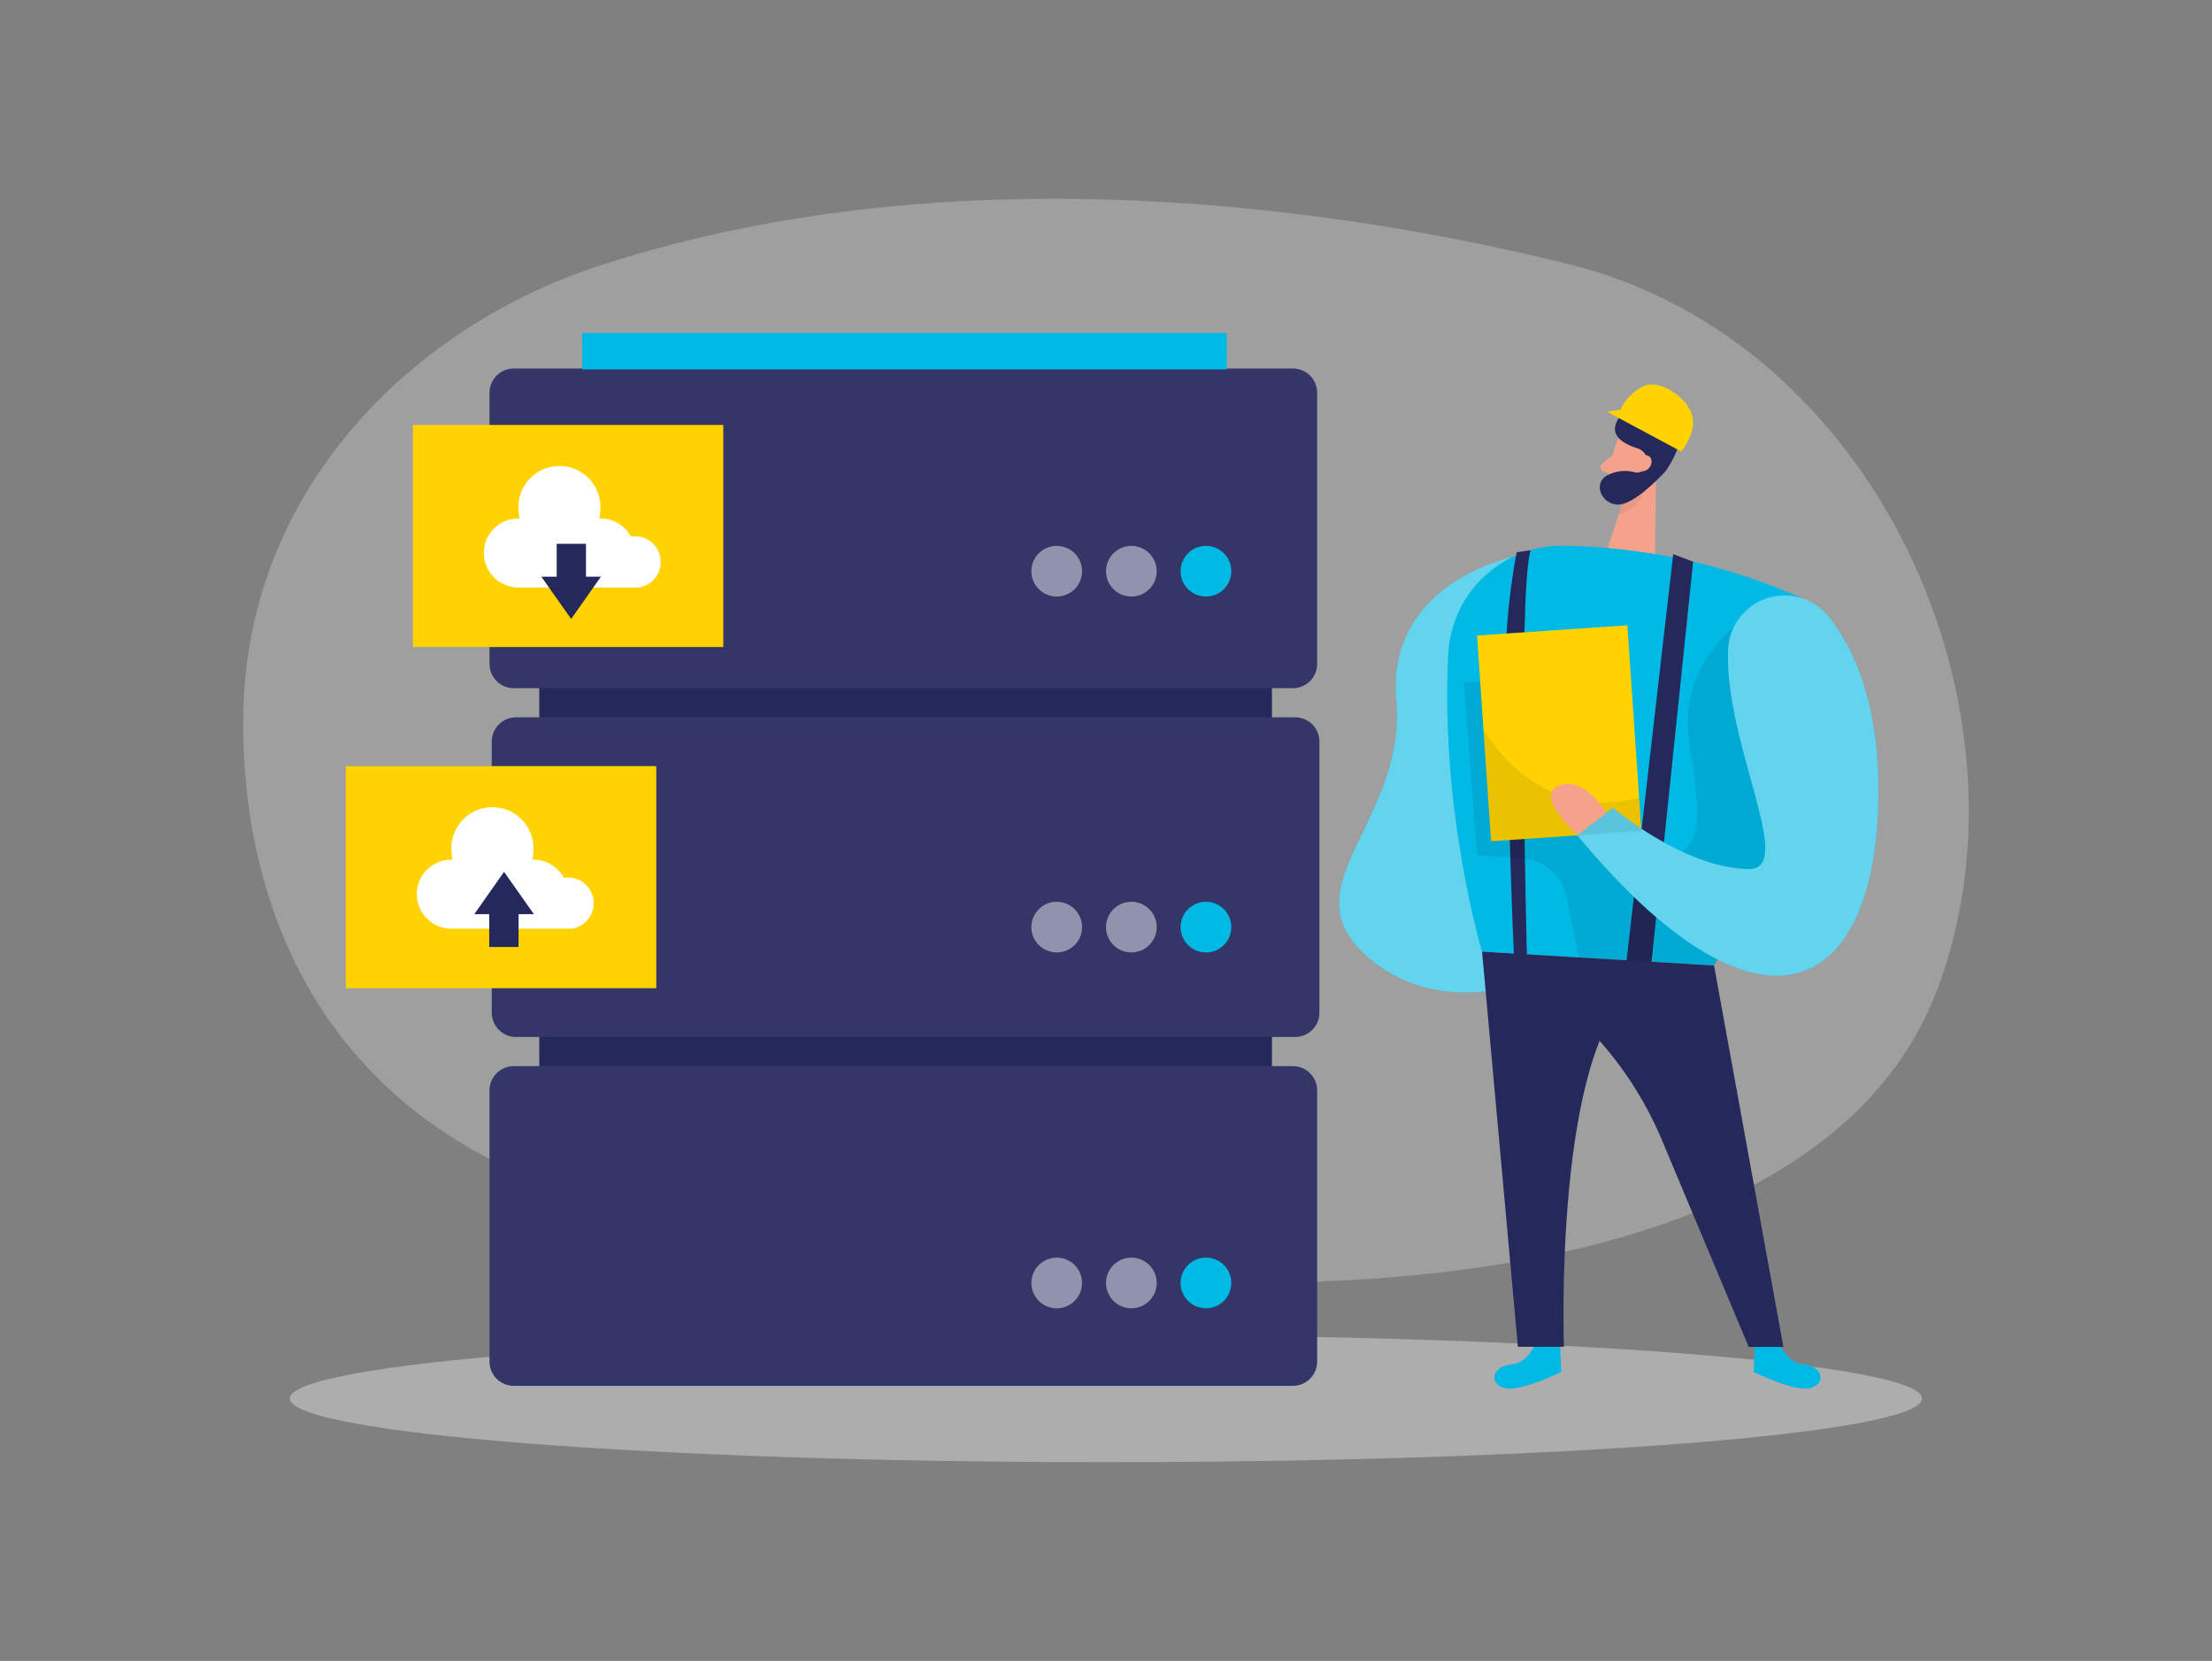 <svg fill="none" height="241" viewBox="0 0 321 241" width="321" xmlns="http://www.w3.org/2000/svg"><rect x="0" y="0" width="321" height="241" fill="#808080" stroke="none"/><path d="m160.498 212.159c65.404 0 118.424-4.138 118.424-9.241 0-5.104-53.02-9.241-118.424-9.241-65.404 0-118.424 4.137-118.424 9.241 0 5.103 53.02 9.241 118.424 9.241z" fill="#e6e6e6" opacity=".45"/><path d="m87.069 38.522c-26.808 8.713-50.4 31.664-51.704 63.288-.728 17.587 3.104 62.705 58.88 74.424 89.528 18.818 170.048 12.454 186.952-32.839 15.056-40.338-8.8-93.993-53.512-105.065-31.512-7.794-88.248-16.835-140.617.192z" fill="#e6e6e6" opacity=".3"/><g fill="#24285b"><path d="m78.258 186.13h106.32v-97.598h-106.32z"/><path d="m74.557 99.852h113.064c1.944 0 3.52-1.575 3.52-3.517v-39.346c0-1.942-1.576-3.517-3.52-3.517h-113.064c-1.944 0-3.52 1.575-3.52 3.517v39.346c0 1.943 1.576 3.517 3.52 3.517z"/><path d="m74.885 150.461h113.064c1.944 0 3.52-1.574 3.52-3.517v-39.346c0-1.943-1.576-3.518-3.52-3.518h-113.064c-1.944 0-3.52 1.575-3.52 3.518v39.346c0 1.943 1.576 3.517 3.52 3.517z"/><path d="m74.557 201.079h113.064c1.944 0 3.52-1.575 3.52-3.517v-39.347c0-1.942-1.576-3.517-3.52-3.517h-113.064c-1.944 0-3.52 1.575-3.52 3.517v39.347c0 1.942 1.576 3.517 3.52 3.517z"/></g><path d="m74.557 99.852h113.064c1.944 0 3.52-1.575 3.52-3.517v-39.346c0-1.942-1.576-3.517-3.52-3.517h-113.064c-1.944 0-3.52 1.575-3.52 3.517v39.346c0 1.943 1.576 3.517 3.52 3.517z" fill="#fff" opacity=".07"/><path d="m74.885 150.461h113.064c1.944 0 3.52-1.574 3.52-3.517v-39.346c0-1.943-1.576-3.518-3.52-3.518h-113.064c-1.944 0-3.52 1.575-3.52 3.518v39.346c0 1.943 1.576 3.517 3.52 3.517z" fill="#fff" opacity=".07"/><path d="m74.557 201.079h113.064c1.944 0 3.52-1.575 3.52-3.517v-39.347c0-1.942-1.576-3.517-3.52-3.517h-113.064c-1.944 0-3.52 1.575-3.52 3.517v39.347c0 1.942 1.576 3.517 3.52 3.517z" fill="#fff" opacity=".07"/><path d="m175.004 86.558c2.033 0 3.68-1.646 3.68-3.677 0-2.031-1.647-3.677-3.68-3.677-2.032 0-3.68 1.646-3.68 3.677 0 2.031 1.648 3.677 3.68 3.677z" fill="#00b9e4"/><path d="m164.18 86.558c2.032 0 3.68-1.646 3.68-3.677 0-2.031-1.648-3.677-3.68-3.677s-3.68 1.646-3.68 3.677c0 2.031 1.648 3.677 3.68 3.677z" fill="#fff" opacity=".46"/><path d="m153.348 86.558c2.032 0 3.68-1.646 3.68-3.677 0-2.031-1.648-3.677-3.68-3.677s-3.68 1.646-3.68 3.677c0 2.031 1.648 3.677 3.68 3.677z" fill="#fff" opacity=".46"/><path d="m175.004 138.199c2.033 0 3.68-1.647 3.68-3.678 0-2.03-1.647-3.677-3.68-3.677-2.032 0-3.68 1.647-3.68 3.677 0 2.031 1.648 3.678 3.68 3.678z" fill="#00b9e4"/><path d="m164.18 138.199c2.032 0 3.68-1.647 3.68-3.678 0-2.03-1.648-3.677-3.68-3.677s-3.68 1.647-3.68 3.677c0 2.031 1.648 3.678 3.68 3.678z" fill="#fff" opacity=".46"/><path d="m153.348 138.199c2.032 0 3.68-1.647 3.68-3.678 0-2.03-1.648-3.677-3.68-3.677s-3.68 1.647-3.68 3.677c0 2.031 1.648 3.678 3.68 3.678z" fill="#fff" opacity=".46"/><path d="m175.004 189.832c2.033 0 3.68-1.647 3.68-3.678s-1.647-3.677-3.68-3.677c-2.032 0-3.68 1.646-3.68 3.677s1.648 3.678 3.68 3.678z" fill="#00b9e4"/><path d="m164.18 189.832c2.032 0 3.68-1.647 3.68-3.678s-1.648-3.677-3.68-3.677-3.68 1.646-3.68 3.677 1.648 3.678 3.68 3.678z" fill="#fff" opacity=".46"/><path d="m153.348 189.832c2.032 0 3.68-1.647 3.68-3.678s-1.648-3.677-3.68-3.677-3.68 1.646-3.68 3.677 1.648 3.678 3.68 3.678z" fill="#fff" opacity=".46"/><path d="m84.492 53.599h93.528v-5.284h-93.528z" fill="#00b9e4"/><path d="m234.724 63.847c-.78 1.999-1.289 4.093-1.512 6.227-.009.255.032.509.121.748s.224.458.398.644c.174.186.383.337.615.442.232.105.483.164.738.172.82.078 1.644-.082 2.375-.461.731-.379 1.337-.96 1.745-1.674l2.096-2.91c.356-.627.507-1.349.432-2.065-.074-.717-.371-1.392-.848-1.932-1.672-2.094-5.408-1.423-6.16.807z" fill="#f4a28c"/><path d="m258.244 194.924s1.024 2.854 3.6 3.069c2.576.216 3.256 2.734.936 3.39-2.32.655-8.296-2.318-8.296-2.318l.168-3.718z" fill="#00b9e4"/><path d="m222.813 194.924s-1.024 2.854-3.6 3.069c-2.576.216-3.256 2.734-.936 3.39 2.32.655 8.296-2.318 8.296-2.318l-.168-3.718z" fill="#00b9e4"/><path d="m219.507 80.826s-18.4 3.717-16.872 20.832c1.528 17.115-15.2 26.54-4.952 36.445 10.248 9.904 23.896 4.332 23.896 4.332z" fill="#00b9e4"/><path d="m219.507 80.826s-18.4 3.717-16.872 20.832c1.528 17.115-15.2 26.54-4.952 36.445 10.248 9.904 23.896 4.332 23.896 4.332z" fill="#fff" opacity=".39"/><path d="m240.339 67.772-.16 12.63-6.968-.584 2.912-8.953z" fill="#f4a28c"/><path d="m233.956 66.141-1.456 1.135c-.083.063-.148.146-.19.242-.042.096-.059.2-.05.304.01.104.046.204.105.29.058.086.138.156.231.203l1.336.679z" fill="#f4a28c"/><path d="m235.763 72.065c.994-.063 1.957-.373 2.8-.903 0 0-.424 2.486-3.68 3.525z" fill="#ce8172" opacity=".31"/><path d="m227.027 79.179c11.481.209 22.814 2.63 33.376 7.131 1.618.686 3.078 1.696 4.291 2.967 1.212 1.271 2.152 2.777 2.76 4.424.609 1.647.873 3.402.778 5.155-.095 1.753-.549 3.469-1.333 5.041l-18.16 36.188-33.664-1.998s-6.128-20.337-4.896-43.352c.25-4.267 2.144-8.271 5.286-11.172 3.141-2.901 7.286-4.472 11.562-4.384z" fill="#00b9e4"/><g fill="#24285b"><path d="m221.58 138.486s-1.384-51.84.528-58.651l-2.016.296c-1.28 6.786-1.816 13.691-1.6 20.592.264 10.048 1.072 38.603 1.304 38.651.625-.23 1.223-.528 1.784-.888z"/><path d="m239.669 139.558 6.032-58.053-2.888-1.103-7.024 61.178z"/><path d="m248.738 140.093 10.064 55.342h-5.032l-12.608-30.041c-4.471-10.644-12.349-19.505-22.4-25.197l-3.688-2.11z"/></g><path d="m251.526 91.122s-7.944 5.86-6.4 16.34c1.544 10.48 3.112 18.626-6.552 16.188-9.664-2.439-14.872-24.91-14.872-24.91l-11.28.28 1.952 25.061 6.544.448c1.546.11 3.013.723 4.177 1.745 1.165 1.022 1.962 2.397 2.271 3.915l1.76 8.745 19.648 1.159 2.784-4.125 12.256-13.294 1.488-21.152z" fill="#000" opacity=".08"/><path d="m236.161 90.727-21.813 1.482 2.031 29.852 21.814-1.482z" fill="#ffd200"/><path d="m215.074 138.087 5.2 57.332h6.68s-1.56-43.167 10.504-52.32z" fill="#24285b"/><path d="m250.77 94.36c.048-1.688.616-3.319 1.627-4.672 1.01-1.353 2.415-2.36 4.02-2.885 1.606-.525 3.335-.541 4.95-.047s3.039 1.475 4.075 2.808c3.864 4.924 7.416 13.142 7.128 26.636-.632 28.778-17.552 36.525-43.664 5.004l5.136-3.997s10.296 8.762 19.712 8.89c7.008.096-3.464-17.987-2.984-31.736z" fill="#00b9e4"/><path d="m250.77 94.36c.048-1.688.616-3.319 1.627-4.672 1.01-1.353 2.415-2.36 4.02-2.885 1.606-.525 3.335-.541 4.95-.047s3.039 1.475 4.075 2.808c3.864 4.924 7.416 13.142 7.128 26.636-.632 28.778-17.552 36.525-43.664 5.004l5.136-3.997s10.296 8.762 19.712 8.89c7.008.096-3.464-17.987-2.984-31.736z" fill="#fff" opacity=".39"/><path d="m215.277 105.847s7.488 13.798 22.584 9.905l.328 4.796-21.808 1.551z" fill="#000" opacity=".08"/><path d="m233.109 117.974s-3.072-5.42-6.84-3.997 2.64 7.194 2.64 7.194z" fill="#f4a28c"/><path d="m238.901 67.636c-.115.317-.339.583-.633.748-.293.166-.637.221-.967.155-1.402-.392-2.902-.216-4.176.488-2.232 1.455-.264 4.732 2.304 4.109s6.296-4.796 6.296-4.796 2.544-3.517 1.968-5.788-6.208-5.684-8.8-1.847c-1.656 2.454.8 3.741 2.76 4.357.26.084.502.22.708.4.207.18.375.4.495.646.119.246.188.515.201.788.013.274-.029.547-.124.804z" fill="#24285b"/><path d="m237.676 67.116s.448-1.415 1.488-.991.4 2.47-1.112 2.238z" fill="#f4a28c"/><path d="m243.995 65.518-10.784-5.772 1.944-.312c.717-1.542 1.967-2.774 3.52-3.469 2.4-.919 6.24 1.839 6.896 4.341s-1.576 5.212-1.576 5.212z" fill="#ffd200"/><path d="m95.236 111.163h-45.048v32.224h45.048z" fill="#ffd200"/><path d="m86.148 131.036c0-.986-.392-1.931-1.09-2.628s-1.644-1.089-2.63-1.089c-.201 0-.402.016-.6.048-.428-.798-1.065-1.465-1.843-1.929-.778-.465-1.667-.71-2.573-.709h-.184c.122-.47.184-.954.184-1.439.029-.8-.103-1.598-.389-2.345-.286-.748-.72-1.43-1.276-2.007-.556-.576-1.222-1.034-1.96-1.347s-1.53-.475-2.331-.475c-.801 0-1.594.162-2.331.475-.737.313-1.404.771-1.96 1.347-.556.577-.99 1.259-1.276 2.007-.286.747-.418 1.545-.389 2.345.004.485.066.968.184 1.439h-.184c-1.33 0-2.606.528-3.547 1.468s-1.469 2.215-1.469 3.544.528 2.604 1.469 3.544 2.216 1.468 3.547 1.468h17.4c.903-.113 1.734-.555 2.332-1.24.599-.686.925-1.567.916-2.477z" fill="#fff"/><path d="m77.476 132.643-4.328-6.14-4.32 6.14h2.168v4.764h4.256v-4.764z" fill="#24285b"/><path d="m104.962 61.657h-45.048v32.224h45.048z" fill="#ffd200"/><path d="m95.883 81.529c0-.986-.392-1.931-1.089-2.628-.698-.697-1.644-1.089-2.631-1.089-.201-.001-.402.015-.6.048-.431-.797-1.07-1.463-1.849-1.928-.779-.464-1.669-.71-2.575-.71h-.184c.122-.47.184-.953.184-1.439.029-.8-.103-1.597-.389-2.345-.286-.748-.72-1.43-1.276-2.006-.556-.576-1.222-1.035-1.96-1.348-.737-.313-1.53-.474-2.331-.474-.801 0-1.594.161-2.331.474s-1.404.771-1.96 1.348c-.556.576-.99 1.259-1.276 2.006-.286.748-.418 1.545-.389 2.345.004.485.066.968.184 1.439h-.184c-1.33 0-2.606.528-3.547 1.468s-1.469 2.215-1.469 3.544c0 1.329.528 2.604 1.469 3.544.941.94 2.216 1.468 3.547 1.468h17.416c.901-.117 1.728-.56 2.325-1.245.597-.685.922-1.564.915-2.472z" fill="#fff"/><path d="m78.555 83.672 4.328 6.139 4.32-6.139h-2.168v-4.764h-4.248v4.764z" fill="#24285b"/></svg>